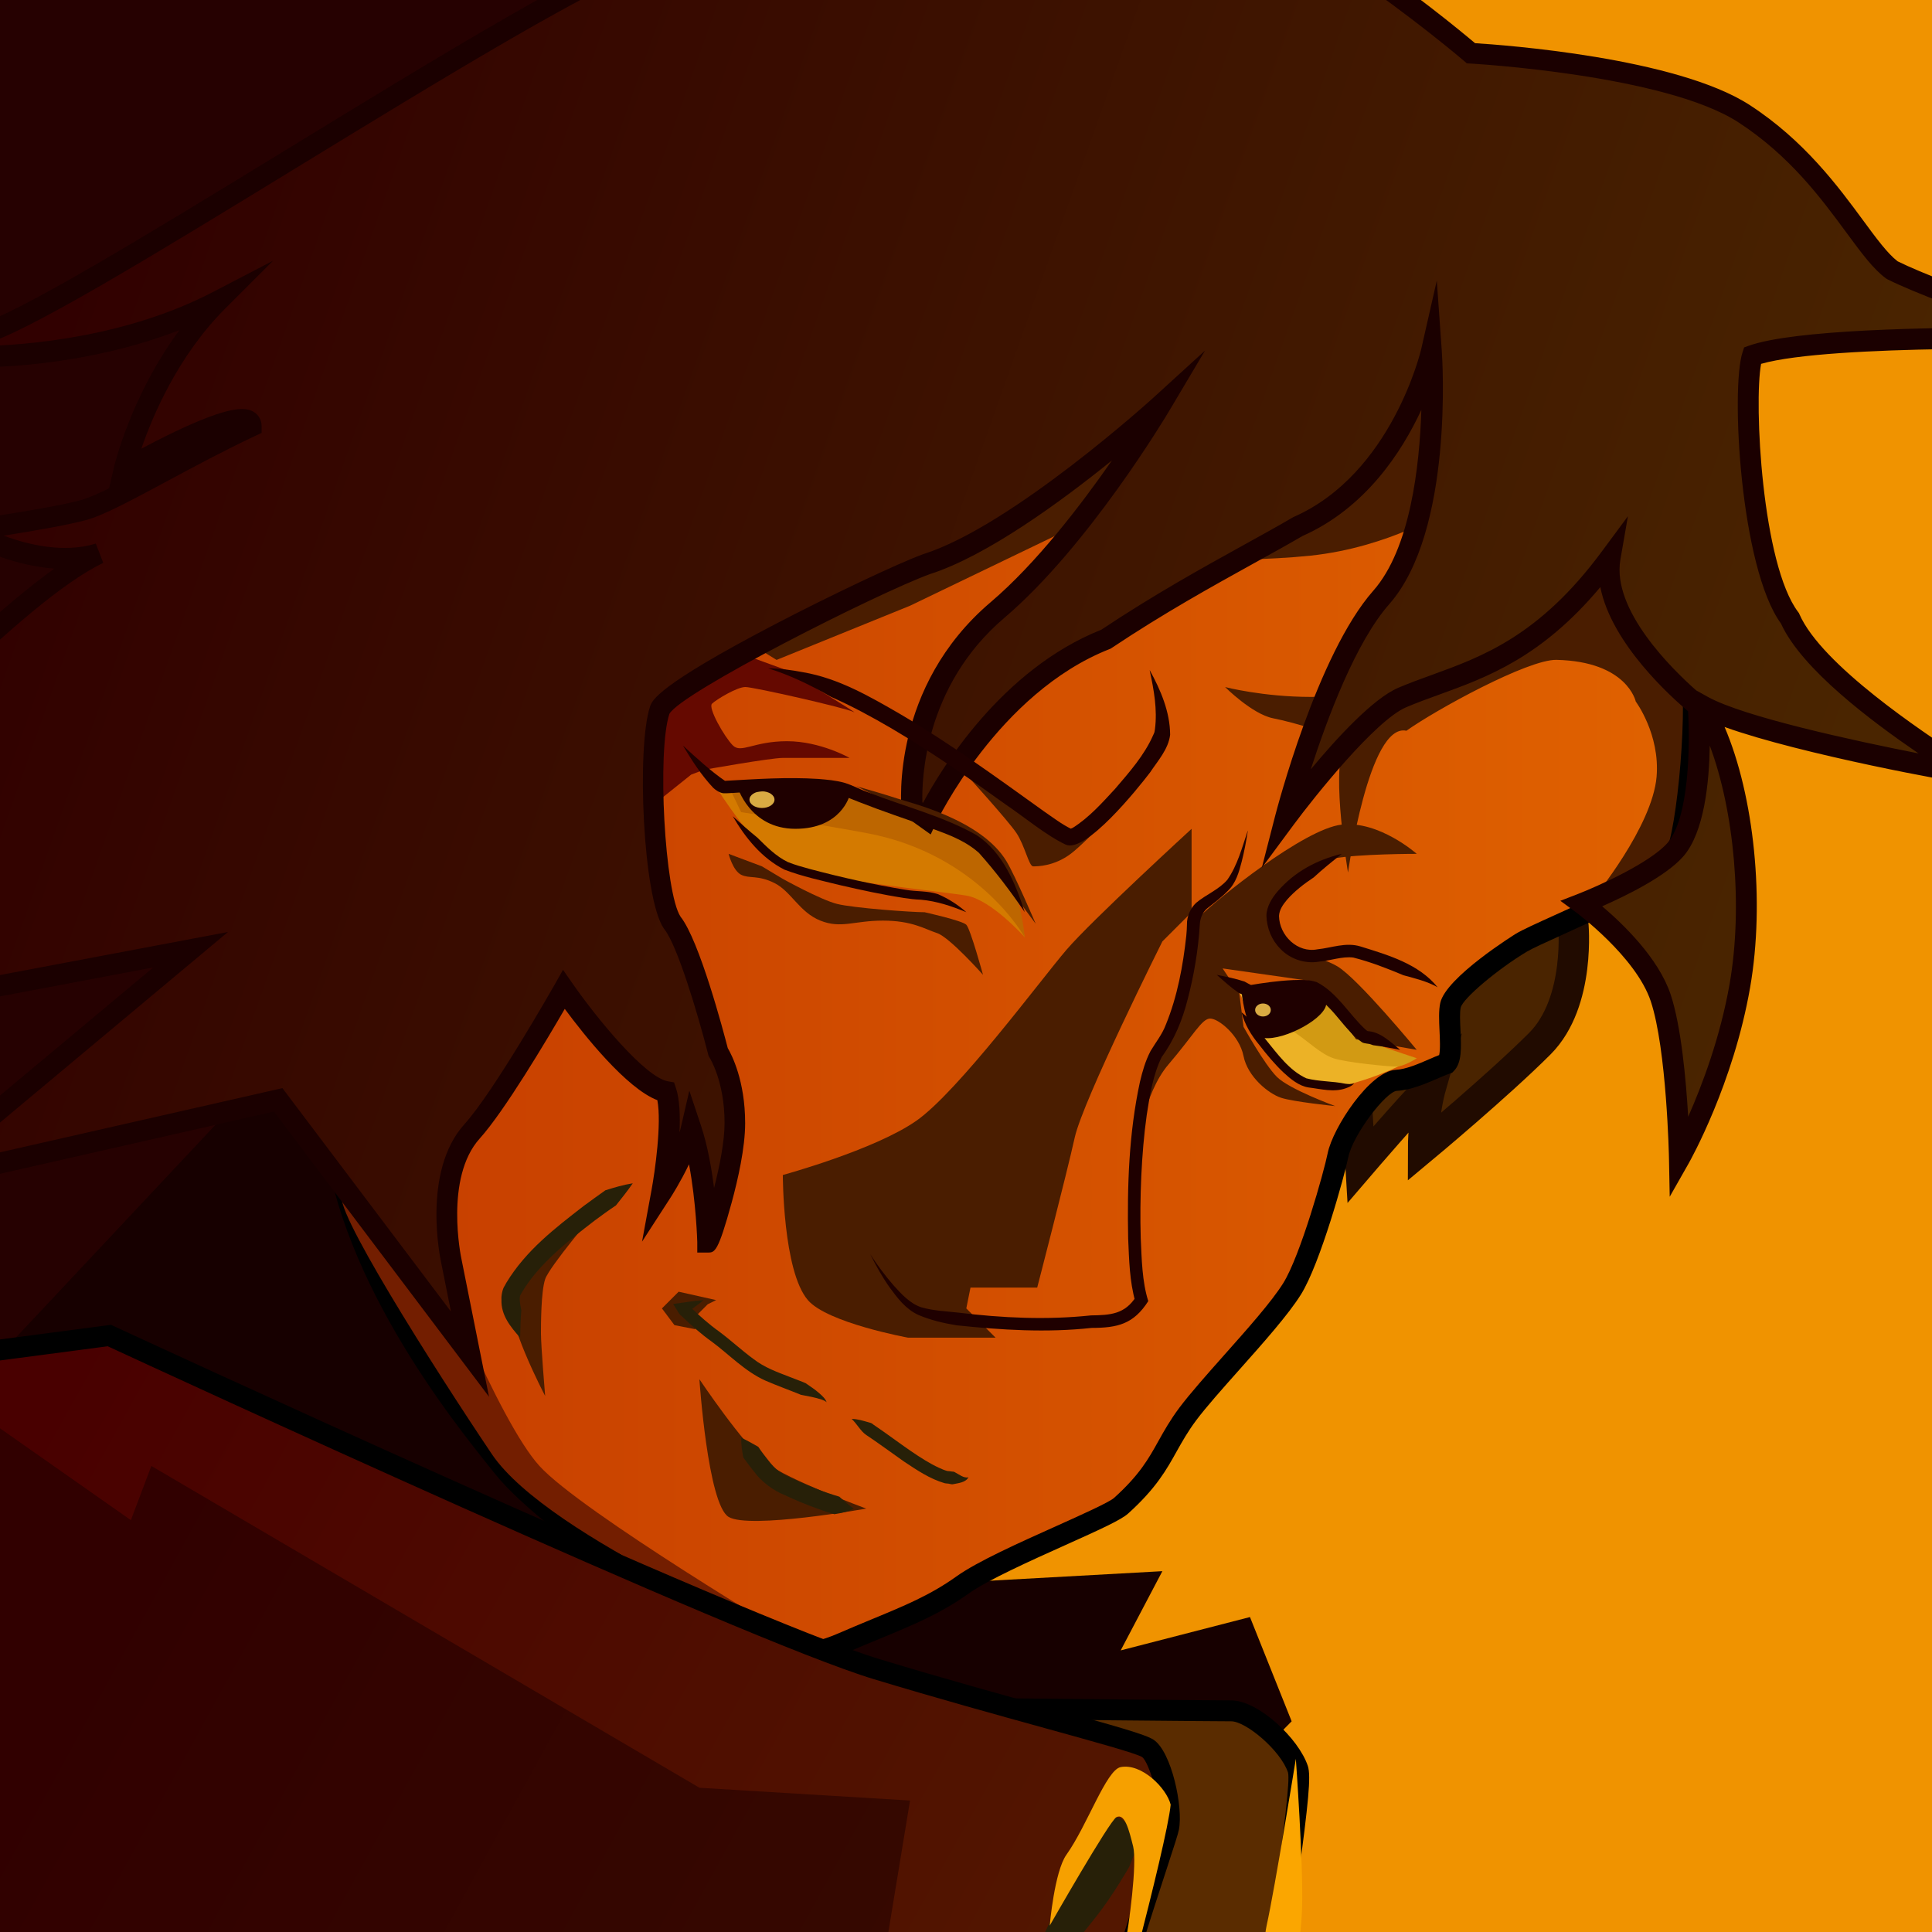 <?xml version="1.0" encoding="UTF-8"?>
<svg id="_レイヤー_1" data-name="レイヤー 1" xmlns="http://www.w3.org/2000/svg" xmlns:xlink="http://www.w3.org/1999/xlink" viewBox="0 0 318 318">
  <defs>
    <style>
      .cls-1 {
        fill: #4a2400;
        stroke: #210b00;
        stroke-miterlimit: 10;
        stroke-width: 5px;
      }

      .cls-2 {
        fill: #d29a13;
      }

      .cls-2, .cls-3, .cls-4, .cls-5, .cls-6, .cls-7, .cls-8, .cls-9, .cls-10, .cls-11, .cls-12, .cls-13, .cls-14, .cls-15, .cls-16, .cls-17, .cls-18, .cls-19, .cls-20, .cls-21, .cls-22, .cls-23 {
        stroke-width: 0px;
      }

      .cls-3 {
        fill: #bd6600;
      }

      .cls-4 {
        fill: #f6a000;
      }

      .cls-5 {
        fill: #1f0000;
      }

      .cls-7 {
        fill: url(#_名称未設定グラデーション_10);
      }

      .cls-8 {
        fill: #731e00;
      }

      .cls-9 {
        fill: #d9ab43;
      }

      .cls-10 {
        fill: #d47a00;
      }

      .cls-11 {
        fill: #260101;
      }

      .cls-12 {
        fill: #5a2c00;
      }

      .cls-13 {
        fill: url(#_名称未設定グラデーション_3);
      }

      .cls-14 {
        fill: #1b0000;
      }

      .cls-15 {
        fill: #fba600;
      }

      .cls-16 {
        fill: url(#_名称未設定グラデーション_8);
      }

      .cls-17 {
        fill: #ecb226;
      }

      .cls-18 {
        fill: url(#_名称未設定グラデーション_7);
      }

      .cls-19 {
        fill: #650900;
      }

      .cls-20 {
        fill: #f09300;
      }

      .cls-21 {
        fill: #4a1d00;
      }

      .cls-22 {
        fill: #170000;
      }

      .cls-23 {
        fill: #272008;
      }
    </style>
    <linearGradient id="_名称未設定グラデーション_3" data-name="名称未設定グラデーション 3" x1="47.21" y1="158.26" x2="277.94" y2="158.26" gradientUnits="userSpaceOnUse">
      <stop offset="0" stop-color="#c53c00"/>
      <stop offset="1" stop-color="#e06200"/>
    </linearGradient>
    <linearGradient id="_名称未設定グラデーション_7" data-name="名称未設定グラデーション 7" x1="6.67" y1="57.84" x2="292.12" y2="158.88" gradientUnits="userSpaceOnUse">
      <stop offset="0" stop-color="#310000"/>
      <stop offset="1" stop-color="#4a2500"/>
    </linearGradient>
    <linearGradient id="_名称未設定グラデーション_10" data-name="名称未設定グラデーション 10" x1="-26.41" y1="291.15" x2="167.65" y2="399.06" gradientUnits="userSpaceOnUse">
      <stop offset="0" stop-color="#490000"/>
      <stop offset="1" stop-color="#541a00"/>
    </linearGradient>
    <linearGradient id="_名称未設定グラデーション_8" data-name="名称未設定グラデーション 8" x1="6.96" y1="278.82" x2="141.64" y2="352.81" gradientUnits="userSpaceOnUse">
      <stop offset="0" stop-color="#310000"/>
      <stop offset="1" stop-color="#360900"/>
    </linearGradient>
  </defs>
  <rect class="cls-20" width="318" height="318"/>
  <g>
    <polygon class="cls-11" points="-10.99 -12.84 147 -8 -14.87 290.79 -58.73 -2.58 -10.99 -12.84"/>
    <path class="cls-1" d="m258.94,151.87s1.37,13.04-5.49,19.91-19.22,17.16-19.22,17.16c0,0,0-5.49,1.37-10.3-3.43,3.43-11.67,13.04-11.67,13.04l-.69-11.67.69-32.26,35.01,4.12Z"/>
    <polygon class="cls-22" points=".81 222.08 45.11 174.86 84.24 230.46 154.25 260.66 191.32 258.61 184.46 271.65 205.74 266.16 212.6 283.32 187.2 309.09 3.24 292.24 .81 222.08"/>
    <path class="cls-13" d="m277.27,108.22c1.69,5.91-.08,28.83-2.53,32.93s-21.65,11.63-25.08,13.69c-3.95,2.37-11.11,7.79-11.67,10.3s.69,8.24-.69,9.61c-2.06.69-5.41,2.61-8.24,2.75-3.1.15-8.84,8.53-9.61,12.36-.6,2.98-4.55,17.16-7.55,21.97-3.43,5.49-13.08,15.15-17.16,20.59-4.12,5.49-4.12,8.92-10.98,15.1-2.26,2.04-20.17,8.82-26.08,13.04s-11.66,6.02-19.91,9.61c-6.17,2.69-13.73,2.75-13.73,2.75,0,0-33.64-21.28-41.87-31.58-5.68-7.1-26.52-32.21-28.21-57.54-1.69-25.33-6.75-112.29-6.75-112.29l163.79-27.86s64.59,58.68,66.28,64.59Z"/>
    <path class="cls-21" d="m238.34,83.91s-9.61,6.18-22.65,7.55c-13.04,1.37-39.81.69-39.81.69l10.98-10.3-37.07,17.85-21.97,8.92-14.42-8.92,61.09-30.89,74.92-5.29-11.08,20.39Z"/>
    <path class="cls-21" d="m201.62,113.08s25.05,6.52,38.1-6.52c20.33-20.33,40.5-23.34,40.5-23.34,0,0,0,43.25-2.06,51.48-2.06,8.24-15.79,13.04-15.79,13.04,0,0,9.61-11.67,10.3-19.91.58-6.98-3.43-12.36-3.43-12.36,0,0-1.38-6.59-13.04-6.86-4.68-.11-19.91,8.24-24.71,11.67-6.18-1.37-9.61,23.34-9.61,23.34,0,0-2.78-16.44-.69-20.59-.65-2.09-8.24-4.12-11.67-4.81s-7.89-5.15-7.89-5.15Z"/>
    <path class="cls-10" d="m117.87,129.56s6.81,10.96,11.67,13.04c4.86,2.08,25.4,4.12,29.52,4.81,4.12.69,9.61,6.86,9.61,6.86,0,0-2.06-10.98-6.86-13.73s-19.54-10.98-24.87-10.98h-19.06Z"/>
    <path class="cls-17" d="m204.36,164.08s1.73,6.07,3.78,7.91,5.95,8.36,12.58,6.82,11.44-4.29,11.44-4.29c0,0-4.81-2.06-7.55-4.12s-4.81-4.81-8.24-6.18c-3.43-1.37-8.24,0-10.98-1.37s-1.03,1.23-1.03,1.23Z"/>
    <path class="cls-3" d="m121.99,133.68s11.54,1.76,20.59,3.43c18.53,3.43,26.08,17.16,26.08,17.16,0,0-.99-13.41-8.39-16.66s-20.18-8.72-24.43-8.39c-4.25.33-15.99-.01-15.99-.01l2.13,4.46Z"/>
    <path class="cls-2" d="m205.74,167.31s5.49,1.37,7.55,2.75,4.12,3.43,6.18,4.12,8.92,1.37,10.3,1.37,3.43-1.37,3.43-1.37l-10.3-3.43-6.86-8.24-10.3.69v4.12Z"/>
    <path class="cls-5" d="m121.36,129.44s2.01,6.98,9.56,6.98,8.92-5.49,8.92-5.49l-10.21-1.82-8.27.33"/>
    <path class="cls-5" d="m204.36,163.19s.44,5.6,2.62,7.26,9.73-1.77,11.11-4.52-4.46-3.43-4.46-3.43l-9.27.69Z"/>
    <ellipse class="cls-9" cx="125.42" cy="131.62" rx="2.06" ry="1.37"/>
    <ellipse class="cls-9" cx="207.88" cy="166.24" rx="1.29" ry="1.07"/>
    <polygon class="cls-21" points="114.44 216.73 116.5 214.67 117.87 213.99 111.7 212.61 108.95 215.36 111.01 218.11 114.44 218.79 114.44 216.73"/>
    <path class="cls-21" d="m115.13,227.03s7.12,10.64,10.98,13.73c3.43,2.75,16.47,7.55,16.47,7.55,0,0-19.22,3.43-22.65,1.37s-4.81-22.65-4.81-22.65Z"/>
    <path class="cls-6" d="m124.31,274.94l-.43-.27c-1.38-.88-33.97-21.55-42.29-31.95l-.64-.79c-6.5-8.09-26.28-32.71-27.94-57.71-1.67-25.05-6.7-111.43-6.75-112.3l-.09-1.53,166.13-28.26.62.56c10.85,9.85,65.04,59.31,66.77,65.39h0c1.83,6.41-.02,29.79-2.71,34.28-1.92,3.2-10.07,7.08-19.73,11.46-2.7,1.22-5.03,2.28-5.94,2.82-4.85,2.91-10.55,7.73-10.88,9.2-.18.8-.11,2.27-.04,3.69.13,2.9.25,5.41-1.1,6.76l-.29.29-.38.13c-.55.18-1.27.5-2.04.83-1.95.84-4.38,1.89-6.66,2.01-1.75.09-7.25,7.19-8.01,10.98-.57,2.84-4.59,17.44-7.78,22.54-2.07,3.31-6.16,7.91-10.12,12.36-2.8,3.15-5.45,6.12-7.12,8.35-1.4,1.87-2.32,3.53-3.22,5.13-1.66,2.98-3.37,6.06-7.99,10.22-1.15,1.04-4.52,2.58-10.38,5.21-5.67,2.55-12.73,5.72-15.86,7.95-4.63,3.3-9.03,5.12-14.61,7.43-1.77.73-3.61,1.49-5.61,2.36-6.41,2.79-14.08,2.89-14.4,2.89h-.5ZM49.77,73.25c.69,11.77,5.12,87.56,6.66,110.74,1.59,23.92,20.86,47.91,27.19,55.79l.64.8c7.46,9.33,37.04,28.38,41.01,30.92,1.73-.07,7.68-.46,12.57-2.59,2.03-.88,3.88-1.65,5.67-2.39,5.37-2.22,9.62-3.97,13.92-7.05,3.41-2.44,10.34-5.55,16.45-8.29,4.07-1.83,8.68-3.9,9.49-4.63,4.2-3.78,5.7-6.48,7.29-9.34.95-1.7,1.93-3.46,3.47-5.52,1.76-2.34,4.45-5.37,7.3-8.58,3.86-4.34,7.86-8.83,9.78-11.9,2.83-4.53,6.71-18.34,7.32-21.39.84-4.19,6.96-13.52,11.21-13.73,1.66-.08,3.77-.99,5.46-1.73.59-.26,1.16-.5,1.68-.7.21-.81.12-2.77.06-3.99-.08-1.72-.15-3.35.12-4.59.94-4.25,12.35-11.33,12.46-11.4,1.08-.65,3.38-1.69,6.29-3.01,5.83-2.64,16.68-7.55,18.21-10.09,2.03-3.38,4.04-25.65,2.36-31.56-1.59-4.36-40.54-40.85-65.17-63.24l-161.45,27.46Z"/>
    <path class="cls-21" d="m97.97,199.57s-7.55,8.92-8.24,10.98-.69,7.55-.69,8.92c0,2.06.69,10.3.69,10.3,0,0-6.86-13.04-5.49-16.47s13.73-13.73,13.73-13.73Z"/>
    <path class="cls-23" d="m115.81,213.99c-.99.82-2.02,1.55-3.07,2.28,0,0,.33-1.6.33-1.6.28.12.46.36.66.57,1.49,1.41,3,2.76,4.67,3.95,1.98,1.48,3.71,3.1,5.57,4.46,1.87,1.46,3.94,2.18,6.13,3.03.54.23,1.99.74,2.51.99.74.51,1.58,1.06,2.26,1.67.46.41.99.87,1.19,1.47-.22-.22-.49-.32-.77-.43-1.1-.37-2.32-.58-3.46-.8-1.9-.78-3.92-1.5-5.83-2.33-3.35-1.49-6.02-4.33-8.82-6.4-1.72-1.22-3.34-2.66-4.87-4.12-.2-.16-.51-.42-.62-.67,0,0-.89-1.43-.89-1.43,1.66-.22,3.34-.52,5.02-.63h0Z"/>
    <path class="cls-23" d="m140.18,233.55c1.01,0,1.96.33,2.91.59.24.06.46.14.63.32.36.26,1.34.92,1.72,1.19,2.59,1.82,6.26,4.65,9.09,5.93.48.23,1.01.45,1.44.55.35,0,.69.1.94.1.12,0,.22.07.32.13.65.33,1.41.98,2.17.8-.45.86-1.65.95-2.5,1.13-.27.09-.7-.11-.91-.1-.15-.01-.38-.03-.5-.06-2.48-.72-4.64-2.2-6.73-3.59-1.21-.85-5.01-3.6-6.2-4.36-.91-.62-1.52-1.84-2.38-2.63h0Z"/>
    <path class="cls-23" d="m104.15,194.77c-.89,1.3-1.84,2.46-2.77,3.64-1.2.79-2.35,1.64-3.5,2.49-4.34,3.34-9.08,7.02-11.89,11.67-.06.13-.41.68-.39.73-.15.66.06,1.6.21,2.4-.15,1.41-.14,2.92-.2,4.48-1.58-1.79-3.17-3.69-3.07-6.28-.05-.54.14-1.73.53-2.26,0,0,.29-.53.29-.53,3.23-5.31,7.96-8.93,12.71-12.61,1.17-.88,2.38-1.72,3.57-2.58,1.46-.46,2.93-.9,4.49-1.15h0Z"/>
    <path class="cls-23" d="m121.99,236.64c1.04.47,1.93,1,2.82,1.5.51.77,1.07,1.5,1.64,2.21,1.18,1.54,2.16,2.23,3.95,3.01,2.49,1.16,5.11,2.21,7.74,2.98.76.68,1.47,1.33,2.39,1.97-.99.57-2.13.74-3.2.92-.96-.28-1.89-.58-2.81-.92-1.84-.67-3.62-1.4-5.4-2.24-1.77-.69-3.89-2.26-4.99-3.83-.64-.77-1.2-1.57-1.79-2.35-.19-1.05-.36-2.1-.34-3.24h0Z"/>
    <path class="cls-21" d="m196.13,136.42v13.73l-4.81,4.81s-13.04,26.08-14.42,32.26c-1.37,6.18-6.18,24.71-6.18,24.71h-10.98l-.69,3.43,4.81,4.81h-14.42s-13.25-2.42-16.47-6.18c-4.12-4.81-4.12-20.59-4.12-20.59,0,0,15.1-4.12,21.97-8.92s20.59-23.34,24.71-28.14c4.12-4.81,20.59-19.91,20.59-19.91Z"/>
    <path class="cls-21" d="m119.93,140.54l5.49,2.06,3.43,2.06s6.18,3.43,8.92,4.12,12.36,1.37,14.42,1.37c0,0,6.18,1.37,6.86,2.06s2.75,8.24,2.75,8.24c0,0-5.49-6.18-7.55-6.86s-4.12-2.06-8.92-2.06-6.86,1.37-10.3,0-4.81-4.81-7.55-6.18-4.12-.69-5.49-1.37-2.06-3.43-2.06-3.43Z"/>
    <path class="cls-21" d="m233.19,172.8s-9.61-11.67-13.04-13.73-10.3-2.75-10.98-5.49,5.89-11.45,10.15-12.25,13.87-.79,13.87-.79c0,0-6.18-5.49-12.36-4.81s-20.59,12.36-23.34,15.1-2.14,9.34-2.79,12.56-4.79,10.3-5.81,13.97-1.79,11.8-1.79,11.8c0,0,1.11-9.16,5.23-13.96,4.12-4.81,5.49-7.55,6.86-7.55s4.81,2.75,5.49,6.18c.69,3.43,4.12,6.18,6.18,6.86s8.92,1.37,8.92,1.37c0,0-7.55-2.75-9.61-4.81s-5.49-8.24-5.49-8.24l-.69-5.49-2.75-4.12,14.42,2.06,7.55,9.61,9.95,1.72Z"/>
    <path class="cls-21" d="m159.06,127.5s6.86,7.55,8.24,9.61,2.06,5.49,2.75,5.49,3.43,0,6.18-2.06,10.3-10.3,10.3-10.3l-10.98,6.86-16.47-9.61Z"/>
    <path class="cls-19" d="m139.84,124.75s-4.81-2.75-10.3-2.75-7.55,2.06-8.92.69-4.12-6.18-3.43-6.86,4.12-2.75,5.49-2.75,16.47,3.43,17.85,4.12-10.98-6.86-10.98-6.86l-15.1-5.49-12.36,7.55,1.37,23.34,10.3-8.24,2.08-.79s10.96-1.96,13.02-1.96h10.98Z"/>
    <path class="cls-8" d="m70.95,205.61s10.98,28.14,17.85,35.69c6.86,7.55,42.56,28.83,42.56,28.83,0,0-41.05-16.92-50.39-30.77-9.33-13.85-27.18-41.99-24.44-42.68s12.63,6.32,14.42,8.92Z"/>
    <g>
      <path class="cls-18" d="m-28.68,49.59s18.61,7.19,25.4,5.49C10.45,51.65,89.98-2.42,108.26-7.73c21.28-6.18,44.62-12.36,82.37-12.36,17.9,0,51.48,28.83,51.48,28.83,0,0,32.34,1.75,44.96,9.95,13.73,8.92,19.22,21.97,24.37,25.74,8.24,4.12,30.55,11.33,30.55,11.33,0,0-42.9-1.03-53.54,2.75-1.72,5.15-.34,34.66,6.18,43.25,4.81,10.98,29.52,25.4,28.83,25.4s-34.46-6.06-43.25-10.98c6.18,10.3,8.92,30.2,6.18,45.99-2.75,15.79-9.95,28.49-9.95,28.49,0,0-.34-18.19-3.09-26.43-2.65-7.95-12.97-15.52-12.97-15.52,0,0,11.51-4.47,15.37-8.85,5.15-5.83,3.78-23.68,3.78-23.68,0,0-16.47-13.04-14.51-24.36-12.95,17.5-24.62,18.87-34.23,22.99-6.59,2.82-19.22,19.91-19.22,19.91,0,0,6.7-26.09,15.79-36.38,10.3-11.67,8.24-40.5,8.24-40.5,0,0-4.81,21.28-21.97,28.83-8.24,4.81-19.22,10.3-31.58,18.53-19.22,7.55-29.52,29.52-29.52,29.52l-2.4-1.72s-1.84-19.08,14.07-32.61c13.73-11.67,26.77-33.64,26.77-33.64,0,0-23.34,21.28-38.44,26.08-7.55,2.75-42.56,19.91-43.93,24.03-2.14,6.41-1.03,30.55,2.06,35.01,3.09,3.78,7.55,21.28,7.55,21.28,0,0,2.75,4.12,2.75,11.67s-4.46,20.25-4.46,19.56-.34-11.33-2.75-18.53c-1.03,4.46-4.81,10.3-4.81,10.3,0,0,2.2-11.94.69-16.47-5.83-1.03-16.82-16.82-16.82-16.82,0,0-10.05,17.75-15.1,23.34-6.52,7.21-3.43,21.28-3.43,21.28l3.09,15.44-31.58-41.87-60.41,13.73,45.99-38.44-61.78,11.67,14.42-28.14-17.16-3.43S.84,98.32,16.28,91.12c-9.95,3.09-21.62-3.78-21.62-3.78,0,0,14.42-2.06,19.22-3.43s15.79-8.24,27.46-13.73c0-4.81-20.94,7.21-20.94,7.21,0,0,3.78-16.13,15.44-27.8C18.68,58.51-1.91,59.2-9.46,58.51c-7.55-.69-19.22-8.92-19.22-8.92Z"/>
      <path class="cls-14" d="m80.53,229.95l-35.44-46.99-66.27,15.06,46.4-38.78-58.75,11.1,14.98-29.24-17.87-3.57,2-2.24c1.22-1.37,26.6-29.74,43.38-41.7-7.9-.54-14.79-4.53-15.17-4.75l-4.22-2.48,4.85-.69c.14-.02,14.35-2.06,18.99-3.38,1.12-.32,2.68-1,4.54-1.91l.78-3.35c.13-.57,2.88-12,10.81-22.69-15.45,5.98-31.83,6.58-39.15,5.91-7.92-.72-19.56-8.88-20.05-9.23l-11.34-8,12.94,5c5.04,1.94,19.23,6.71,24.36,5.43,6.32-1.58,28.82-15.35,50.58-28.66,25.15-15.39,51.16-31.3,60.9-34.13,22.55-6.55,45.86-12.42,82.85-12.42,17.4,0,47.93,25.3,52.16,28.87,4.59.28,33.16,2.35,45.22,10.19,8.98,5.83,14.57,13.43,18.65,18.97,2.16,2.94,4.04,5.49,5.68,6.74,8.14,4.03,29.95,11.09,30.17,11.16l11.24,3.63-11.81-.28c-.41-.01-40.54-.93-52.07,2.37-1.21,6.46.16,33.03,6.11,40.86l.12.16.08.19c3.67,8.39,20.53,19.5,26.07,23.16,2.68,1.77,3.24,2.13,2.85,3.42l-.37,1.22h-1.29c-1.07,0-27.05-4.72-39.58-9.24,4.85,11.3,6.67,28.67,4.21,42.84-2.76,15.9-9.85,28.51-10.15,29.04l-3.09,5.44-.12-6.26c0-.18-.37-18.02-3-25.92-2.44-7.33-12.26-14.61-12.36-14.68l-2.52-1.85,2.91-1.13c3.09-1.2,11.77-5.05,14.71-8.38,3.64-4.13,3.72-16.42,3.4-21.69-2.6-2.18-12.6-11.06-14.44-20.43-9.73,11.61-18.65,14.84-26.6,17.72-1.88.68-3.66,1.33-5.37,2.06-5.05,2.16-15.08,14.7-18.52,19.35l-5.23,7.07,2.19-8.52c.28-1.08,6.91-26.61,16.16-37.09,6.1-6.91,7.62-20.54,7.91-29.77-3.24,7-9.23,16.18-19.57,20.77-2.43,1.42-5.11,2.9-7.94,4.46-6.95,3.85-14.82,8.2-23.47,13.97l-.15.1-.17.07c-18.37,7.22-28.49,28.43-28.59,28.65l-.87,1.87-4.72-3.37-.08-.78c-.08-.82-1.73-20.14,14.67-34.08,7.53-6.4,14.92-16.07,19.96-23.33-8.26,6.68-20.54,15.7-29.96,18.71-8.7,3.17-41.02,19.52-42.88,23.01-2.04,6.14-.77,29.45,1.84,33.38,3.11,3.92,7.07,18.92,7.77,21.63.65,1.1,2.86,5.38,2.86,12.35,0,4.07-1.2,9.32-2.2,13-2.27,8.3-2.8,8.3-3.96,8.3h-1.72v-1.74c0-.08-.18-6.56-1.36-12.79-1.4,2.93-2.94,5.33-3.04,5.48l-4.69,7.25,1.56-8.49c.55-2.97,1.69-10.95.96-14.79-5.1-1.95-12.08-10.75-15.24-15.03-2.92,5.04-9.93,16.83-13.99,21.33-5.84,6.46-3.06,19.63-3.03,19.76l4.57,22.85Zm-34.03-50.83l27.72,36.75-1.61-8.07c-.13-.58-3.19-14.99,3.84-22.77,4.87-5.38,14.78-22.86,14.88-23.03l1.34-2.37,1.56,2.24c4.09,5.88,11.97,15.45,15.71,16.11l1.01.18.32.97c.6,1.81.7,4.51.57,7.26.1-.32.18-.63.25-.93l1.37-5.94,1.93,5.79c1.05,3.16,1.72,6.9,2.14,10.23.91-3.56,1.73-7.63,1.73-10.72,0-6.86-2.44-10.69-2.46-10.73l-.15-.24-.08-.28c-1.76-6.89-5.13-18.06-7.22-20.62l-.08-.11c-3.46-4.99-4.51-29.82-2.28-36.53.34-1.02,1.14-3.41,20.48-13.51,9.36-4.88,20.35-10.08,24.49-11.59l.07-.02c14.57-4.64,37.57-25.51,37.8-25.72l8.51-7.76-5.88,9.9c-.54.91-13.35,22.35-27.13,34.07-13.26,11.27-13.62,26.8-13.51,30.38l.11.08c2.96-5.53,12.88-21.94,29.34-28.49,8.7-5.79,16.59-10.16,23.56-14.01,2.85-1.58,5.54-3.06,7.95-4.47l.17-.09c16.14-7.1,20.94-27.43,20.98-27.64l2.56-11.26.82,11.52c.09,1.21,1.99,29.69-8.66,41.76-5.5,6.24-10.18,18.75-12.9,27.17,4.34-5.22,10.26-11.64,14.37-13.41,1.8-.77,3.62-1.43,5.55-2.13,8.29-3.01,17.7-6.41,27.97-20.3l4.31-5.82-1.24,7.14c-1.45,8.34,8.65,18.15,12.47,21.52l1.88,1.05c5.87,3.29,24.12,7.25,34.72,9.33-7.65-5.23-19.23-13.87-22.64-21.38-6.68-9.13-8.3-38.71-6.32-44.66l.26-.79.79-.28c7.48-2.65,29.66-3.02,43.23-2.98-7.01-2.43-15.81-5.64-20.42-7.94l-.25-.15c-2.09-1.53-4.05-4.19-6.53-7.56-4.15-5.63-9.31-12.63-17.76-18.13-12.1-7.86-43.8-9.66-44.12-9.68l-.58-.03-.44-.38c-.33-.28-33.3-28.42-50.36-28.42-36.54,0-59.59,5.81-81.89,12.29-9.3,2.7-36.27,19.2-60.07,33.76C25.68,41.75,3.97,55.04-2.86,56.74c-.44.11-.91.19-1.42.24,9.1-.04,25.39-1.66,39.34-8.92l9.88-5.14-7.87,7.87c-7.77,7.77-11.96,17.68-13.8,23.06,1.56-.83,3.46-1.81,5.45-2.76,9.04-4.32,11.65-4.1,13-3.32.85.49,1.34,1.37,1.34,2.4v1.09l-.99.46c-5.15,2.42-10.17,5.12-14.6,7.5-5.74,3.08-10.27,5.52-13.12,6.33-2.91.83-9.11,1.89-13.74,2.62,4.07,1.51,9.93,2.92,15.16,1.3l1.23,3.19c-12.82,5.98-39.33,34.43-46.85,42.66l16.42,3.28-13.85,27.04,64.81-12.24-45.58,38.1,54.54-12.4Zm217.21-29.95c3.33,2.82,9.26,8.48,11.27,14.51,1.73,5.2,2.53,14,2.89,20.13,2.27-5.13,5.29-13.07,6.83-21.94,2.2-12.66.74-28.47-3.28-39.14-.09,5.98-.89,14.3-4.38,18.26-2.92,3.31-9.57,6.53-13.33,8.18ZM-10.99,56.53c.58.13,1.15.22,1.69.27.1,0,.2.02.3.03-.65-.08-1.31-.18-1.99-.3Z"/>
    </g>
    <g>
      <path class="cls-12" d="m166.95,416.83l40.5-21.97s6.18-21.97,2.06-37.07,5.49-62.47,4.12-66.58-7.55-9.61-10.98-9.61-35.69-.33-35.69-.33l-89.92,50.44,89.92,85.12Z"/>
      <path class="cls-6" d="m166.68,418.93l-92.52-87.58,92.35-51.8h.46c.32,0,32.29.33,35.68.33,4.47,0,11.11,6.27,12.61,10.78.57,1.7.06,6.15-1.55,18.43-2.03,15.49-5.09,38.9-2.54,48.25,4.2,15.38-1.81,37.07-2.06,37.98l-.2.7-42.23,22.9Zm-86.77-86.86l87.33,82.66,38.75-21.02c.98-3.81,5.42-22.47,1.87-35.46-2.73-10.01.26-32.89,2.45-49.59,1-7.65,2.04-15.57,1.69-16.92-1.21-3.62-6.92-8.42-9.35-8.42-3.18,0-31.3-.28-35.25-.32l-87.49,49.07Z"/>
    </g>
    <g>
      <path class="cls-7" d="m18,219.82s103.65,48.05,126.3,54.91c22.65,6.86,42.56,11.67,44.62,13.04s4.12,9.61,3.43,13.04-18.57,52.41-14.42,63.84c2.75,7.55,14.42,40.5,41.87,47.36,27.46,6.86,10.98,30.2,10.98,30.2L-3.28,427.12l-4.81-203.87,26.08-3.43Z"/>
      <path class="cls-6" d="m231.64,444l-.96-.06-235.64-15.2-4.88-206.98,28.11-3.7.45.21c1.04.48,103.8,48.08,126.08,54.83,10.5,3.18,20.33,5.9,28.23,8.08,10.76,2.97,15.57,4.32,16.85,5.18,2.96,1.97,4.9,11.12,4.16,14.81-.14.72-.73,2.53-2.04,6.54-4.27,13.04-15.6,47.68-12.44,56.38l.1.28c11.84,32.6,28.6,43.01,40.58,46.01,8.64,2.16,14.09,6.15,16.21,11.87,3.6,9.7-3.92,20.54-4.24,20.99l-.55.78ZM-1.6,425.51l231.5,14.94c1.52-2.48,5.81-10.37,3.32-17.04-1.71-4.58-6.36-7.85-13.82-9.72-12.78-3.2-30.61-14.15-42.97-48.17l-.1-.28c-3.14-8.65,4.51-34.48,12.41-58.62.98-3,1.83-5.59,1.94-6.14.63-3.17-1.48-10.41-2.7-11.28-1-.62-8.22-2.61-15.86-4.72-7.92-2.19-17.77-4.91-28.31-8.1-21.98-6.66-117.67-50.9-126.08-54.79l-24.06,3.17L-1.6,425.51Z"/>
    </g>
    <polygon class="cls-16" points="-3.87 232.38 21.54 250.21 24.91 241.29 115.13 294.26 149.79 296.36 145.4 323.01 105.11 321.41 68.89 373.78 -2.27 316.73 -3.87 232.38"/>
    <path class="cls-23" d="m185.83,307.34s-2.75,4.81-5.49,8.24-16.47,20.59-16.47,20.59c0,0,15.79-37.07,19.22-37.07s4.12,4.81,4.12,4.81l-1.37,3.43Z"/>
    <path class="cls-4" d="m175.53,305.28c-1.98,2.77-2.75,11.67-2.75,11.67,0,0,9.85-17.28,10.98-17.85,1.37-.69,2.06,2.06,2.75,4.81s-.69,13.04-1.37,16.47c-.69,3.43-2.99,19.76-2.99,19.76,0,0,9.86-36.24,10.54-43.1-.69-2.75-4.81-6.86-8.24-6.18-2.37.47-5.49,9.61-8.92,14.42Z"/>
    <path class="cls-15" d="m213.29,289.49s1.24,17.16,1.03,24.37c-.34,12.01-6.02,32.43-4.12,41.87,2.44,12.15,1.13,27.57.34,30.55-1.05,3.98-3.78-43.59-3.43-34.32.34,9.27,0-28.83,1.37-35.01s4.81-27.46,4.81-27.46Z"/>
    <path class="cls-5" d="m204.36,166.62c1.59,1.3,2.81,2.83,3.98,4.49,1.94,2.37,3.87,5.1,6.69,6.38,2.1.55,4.32.45,6.42.89.48.05.99.13,1.44-.09-.31.44-.87.65-1.36.83-1.99.72-4.1.12-6.11-.12-1.61-.23-3.02-1.42-4.15-2.46-1.5-1.42-2.79-2.98-4.02-4.58-1.32-1.59-2.37-3.31-2.89-5.33h0Z"/>
    <path class="cls-5" d="m220.84,140.54c-1.59,1.28-3.16,2.54-4.61,3.88-1.62,1.07-3.17,2.28-4.38,3.66-.72.86-1.27,1.68-1.33,2.67.05,3.24,3.05,6.16,6.34,5.5,2.28-.22,4.64-1.21,7.06-.47,4.57,1.42,9.58,2.86,12.71,6.72-1.74-.99-3.71-1.45-5.63-1.98-2.68-1.12-5.43-2.2-8.26-2.91-1.77-.23-3.77.51-5.66.68-2.28.38-4.74-.43-6.33-2.11-1.45-1.45-2.24-3.42-2.3-5.46.03-1.54.95-2.97,1.82-3.98,2.83-3.28,6.46-5.19,10.56-6.2h0Z"/>
    <path class="cls-5" d="m159.06,150.15c-2.43-1.02-4.92-1.83-7.47-2.06-.95-.03-1.87-.14-2.76-.28-3.57-.55-7.07-1.31-10.57-2.12-3.07-.76-6.17-1.41-9.15-2.55-3.76-1.91-6.43-5.25-8.5-8.79,1.34,1.21,2.67,2.41,4.05,3.52,1.54,1.53,3.08,3.08,4.99,4.01,1.19.49,2.48.83,3.74,1.18,5.14,1.36,10.39,2.55,15.63,3.39,1.82.33,3.68.15,5.4.74,1.73.75,3.27,1.75,4.63,2.95h0Z"/>
    <path class="cls-5" d="m200.25,160.45c1.54.31,3.11.61,4.59,1.11.44.27.91.48,1.36.71l-.64-.09c2.39-.41,4.76-.74,7.22-.86,1.4-.02,2.51-.14,3.97.34,3.34,1.73,5.25,5.21,7.88,7.68.18.18.4.34.49.39.02.02,0,0-.01,0-.04-.01-.08-.02-.12-.02,2.19.08,3.86,1.78,5.47,3.09-1.5-.28-2.95-.58-4.42-.76-.13-.02-.26-.09-.38-.13-.49-.18-1.06-.1-1.5-.37-2.35-1.67-3.75-4.08-5.75-6.02-1.14-1.13-2.11-2.24-3.84-2.17-2.98-.07-6,.41-8.96.9-.57-.26-1.12-.58-1.7-.81-1.29-.88-2.47-1.96-3.65-3h0Z"/>
    <path class="cls-5" d="m205.39,136.76c-.27,1.69-.58,3.38-1.01,5.06-.44,1.7-.96,3.57-2.3,4.82-1.05,1.1-2.29,2.01-3.46,2.94-.76.7-1.1,1.66-1.14,2.66-.26,4.13-.94,8.22-1.99,12.23-.85,3.38-2.19,6.66-4.27,9.5-1.42,2.87-1.98,6.33-2.47,9.54-.47,3.34-.74,6.72-.9,10.11-.15,3.39-.19,6.79-.09,10.17.16,3.43.22,7.15,1.24,10.37-2.42,3.8-5.07,4.4-9.32,4.41-7.43.81-14.83.35-22.23-.43-2.15-.35-4.24-.84-6.28-1.7-2.1-.96-3.43-2.76-4.73-4.52-1.23-1.74-2.26-3.59-3.2-5.48,1.14,1.77,2.4,3.46,3.76,5.04,1.3,1.46,2.8,3.1,4.65,3.7,1.89.55,4.01.65,6.06.87,7.22.89,14.63,1.23,21.86.46,3.21-.04,5.6-.2,7.44-3.12,0,0-.13.91-.13.91-.97-3.43-1.03-6.94-1.19-10.46-.17-8.62.11-17.3,1.94-25.77.41-1.71.88-3.41,1.75-5.08.86-1.44,1.92-2.74,2.52-4.35,1.89-4.62,2.82-9.67,3.36-14.63.07-.62.09-1.24.11-1.86-.03-1.29.55-2.64,1.49-3.53,1.63-1.38,3.72-2.16,5.14-3.79,1.68-2.37,2.44-5.34,3.37-8.08h0Z"/>
    <path class="cls-5" d="m189.26,110.34c1.77,3.22,3.32,6.83,3.34,10.6-.28,2.37-2.04,4.3-3.31,6.21-1.97,2.59-10.6,13.36-13.88,11.87-3.2-1.5-6.87-4.57-9.8-6.55-6.17-4.43-12.39-8.76-18.89-12.59-3.25-1.9-6.56-3.69-9.98-5.2-3.27-1.9-6.66-3.54-10.3-4.68,1.92.02,3.85.28,5.77.65,5.78.99,10.92,3.97,15.9,6.85,8.22,4.83,16.02,10.52,23.73,16.05,1.43.98,2.96,2.15,4.48,2.88-.01-.02-.08-.03-.12,0-.02-.03-.07.02-.01-.01.07-.02.23-.09.38-.16,2.66-1.67,4.84-4.11,6.97-6.42,2.34-2.73,4.82-5.53,6.27-8.84.06-.15.15-.31.18-.41.03-.04.04-.16.06-.26l.05-.31c.42-3.22-.17-6.47-.86-9.66h0Z"/>
    <path class="cls-21" d="m170.48,152.07s-3.36-7.89-4.81-10.3c-4.12-6.86-15.79-9.61-17.85-10.3s-6.86-2.06-6.86-2.06l12.36,6.18s7.11,3.23,8.92,5.49,8.24,10.98,8.24,10.98Z"/>
    <path class="cls-5" d="m112.38,122.69c2.14,1.98,4.74,4.34,6.94,5.83-.14,0,.01,0,.08,0,5.1-.29,10.17-.64,15.29-.31,1.43.12,2.86.23,4.36.65,1.36.42,2.61,1.14,3.97,1.6,5.89,2.32,12.15,3.85,17.73,7,4.35,2.88,6.39,7.96,7.92,12.68-2.34-3.44-4.83-6.73-7.55-9.77-2.99-2.68-7.19-3.68-10.91-5.16-3.91-1.35-7.89-2.76-11.73-4.38-5.29-1.16-10.97-.63-16.38-.41-.67.02-2.42.2-3.1.14-.63-.11-1.23-.53-1.61-.89-2.03-2.16-3.5-4.5-5-6.98h0Z"/>
  </g>
</svg>
